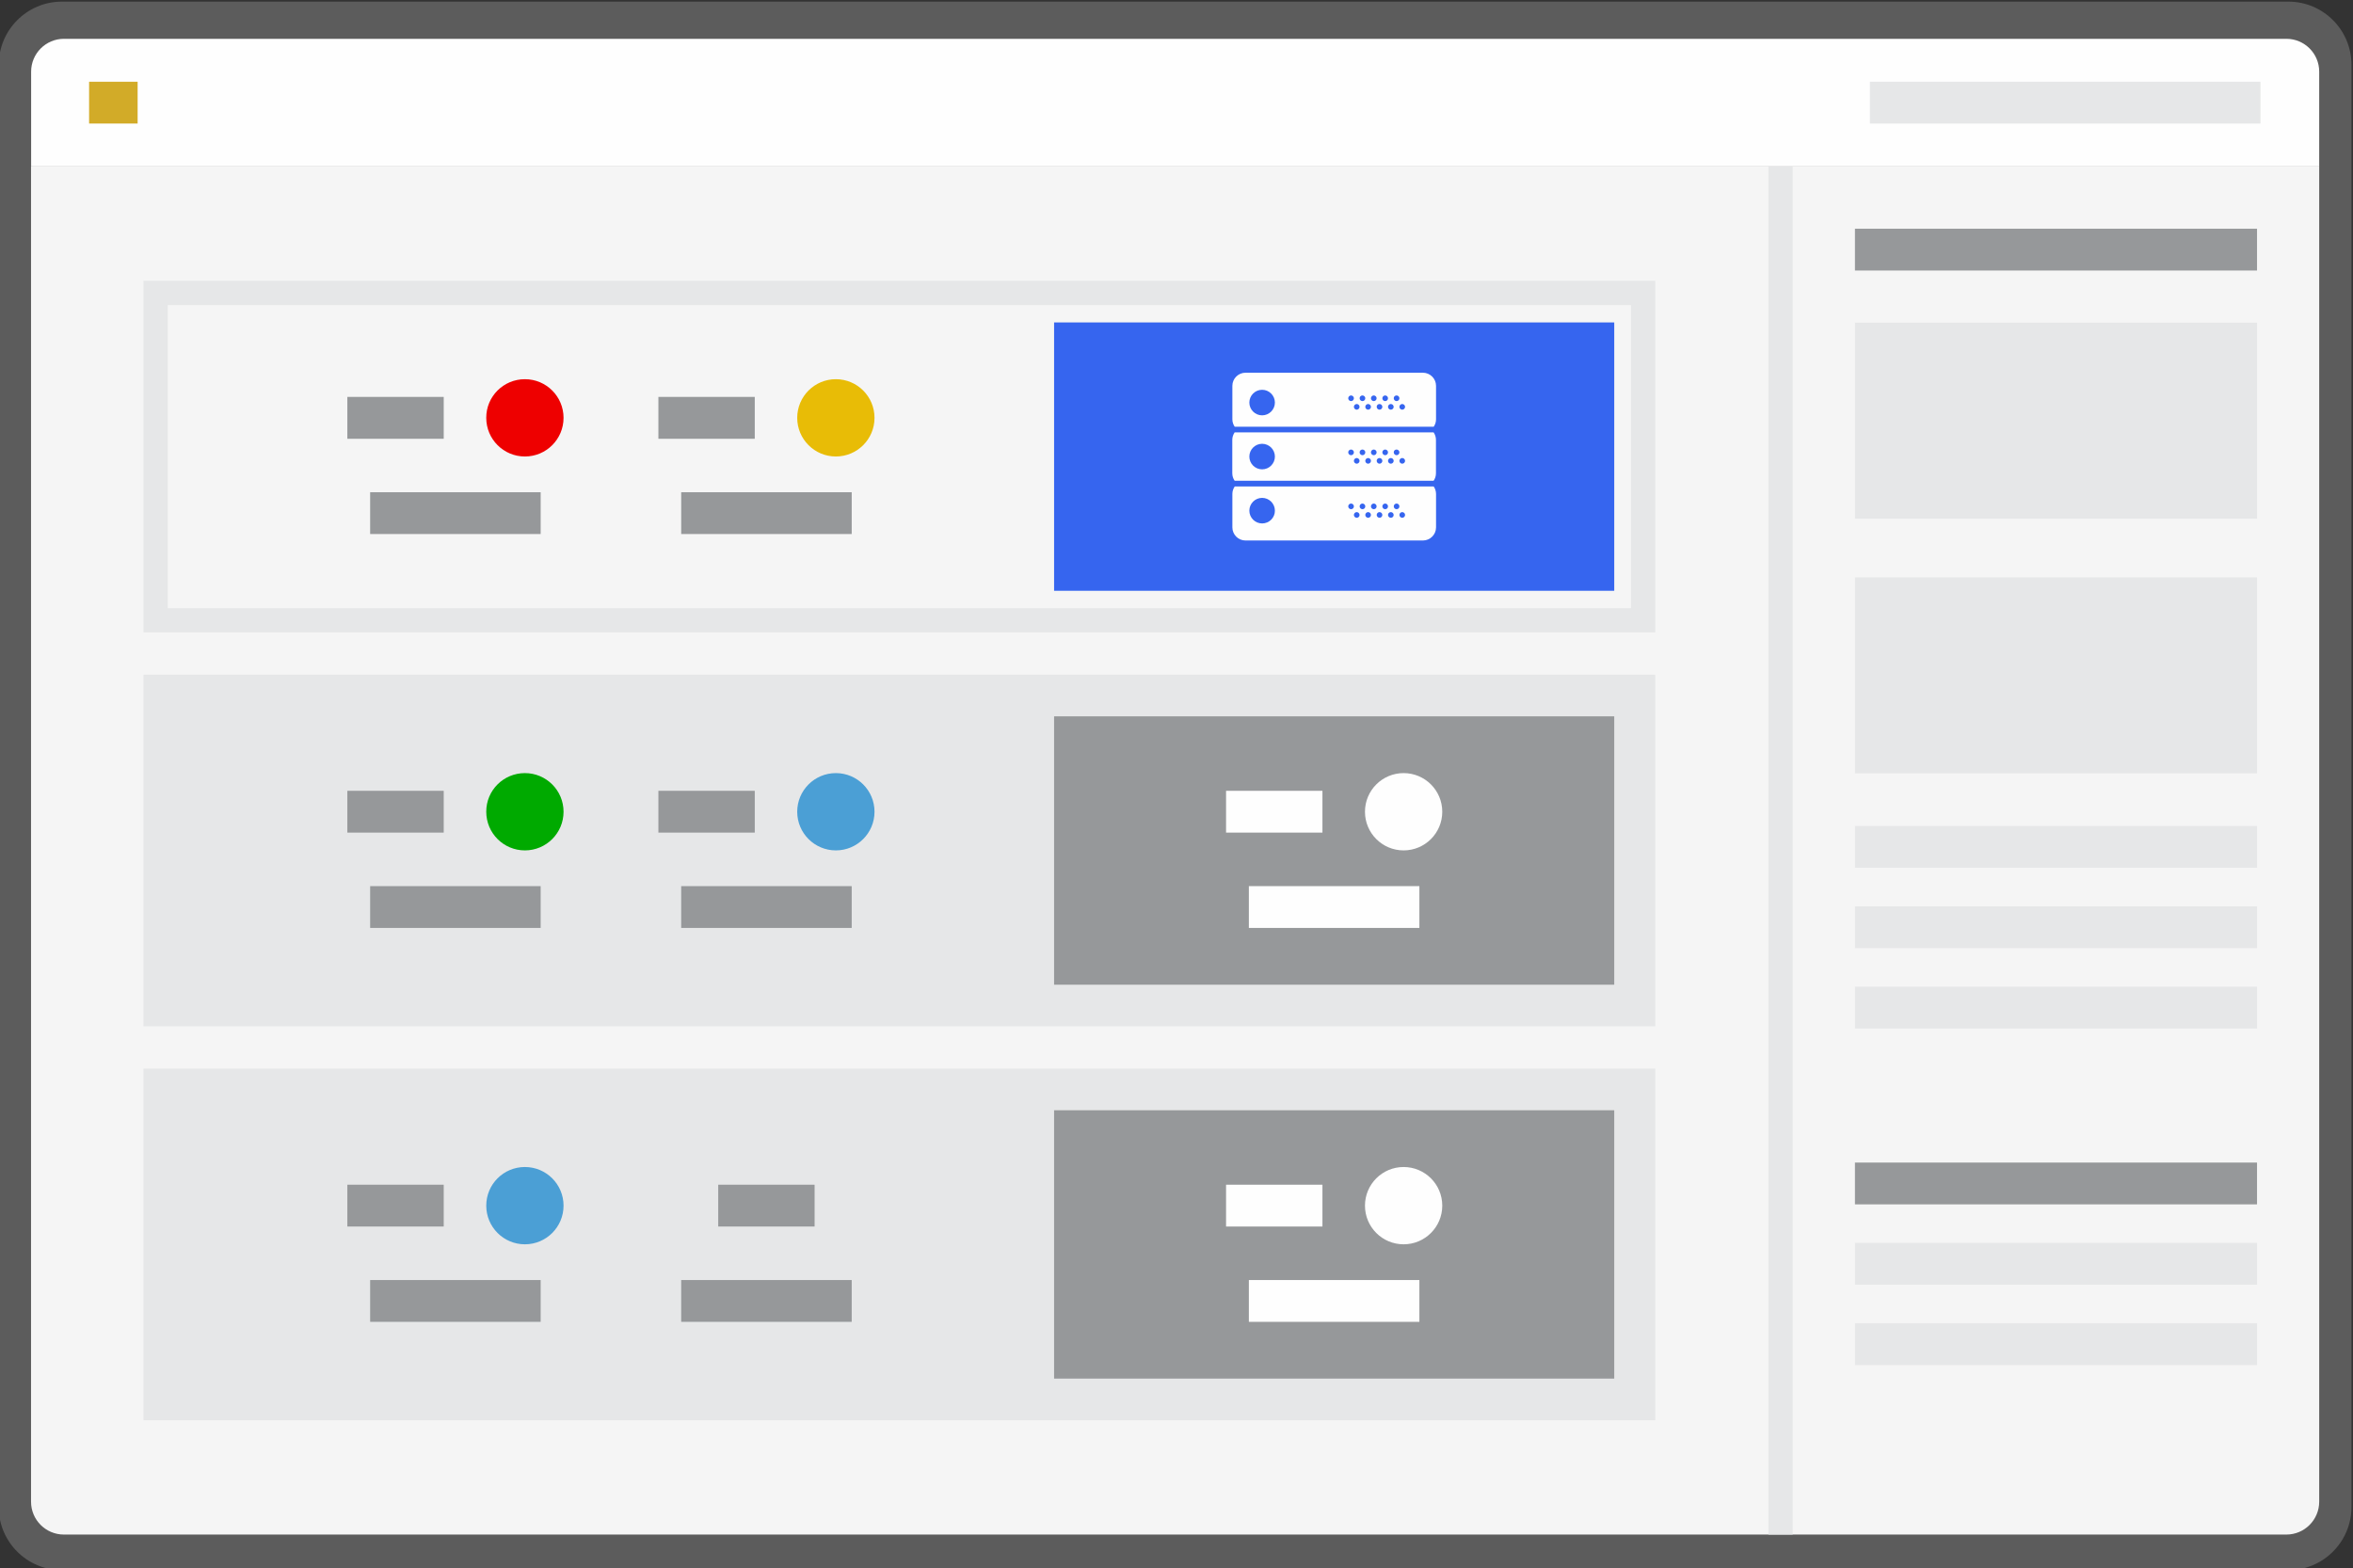 <?xml version="1.0" encoding="utf-8"?>
<!-- Generator: Adobe Illustrator 23.1.0, SVG Export Plug-In . SVG Version: 6.00 Build 0)  -->
<svg version="1.1" id="Layer_1" xmlns="http://www.w3.org/2000/svg" xmlns:xlink="http://www.w3.org/1999/xlink" x="0px" y="0px"
	 viewBox="0 0 291.02 193.97" style="enable-background:new 0 0 291.02 193.97;" xml:space="preserve">
<rect x="0" y="0" width="291.02" height="193.97" fill="#333333" stroke="none"/>
<style type="text/css">
	.st0{fill:#5C5C5C;}
	.st1{fill:#F5F5F5;}
	.st2{fill-rule:evenodd;clip-rule:evenodd;fill:#FEFEFE;}
	.st3{fill-rule:evenodd;clip-rule:evenodd;fill:#E6E7E8;}
	.st4{fill-rule:evenodd;clip-rule:evenodd;fill:#D2AB28;}
	.st5{fill-rule:evenodd;clip-rule:evenodd;fill:#F5F5F5;}
	.st6{fill-rule:evenodd;clip-rule:evenodd;fill:#3665EF;}
	.st7{fill:#FEFEFE;}
	.st8{fill-rule:evenodd;clip-rule:evenodd;fill:#96989A;}
	.st9{fill-rule:evenodd;clip-rule:evenodd;fill:#EE0000;}
	.st10{fill-rule:evenodd;clip-rule:evenodd;fill:#E8BC06;}
	.st11{fill-rule:evenodd;clip-rule:evenodd;fill:#00AA00;}
	.st12{fill-rule:evenodd;clip-rule:evenodd;fill:#4B9FD5;}
	.st13{fill:#E6E7E8;}
</style>
<path class="st0" d="M-0.16,186.39c0,4.31,3.5,7.81,7.81,7.81h275.37c4.31,0,7.81-3.5,7.81-7.81V8.01c0-4.31-3.5-7.81-7.81-7.81
	H7.66c-4.31,0-7.81,3.5-7.81,7.81V186.39z"/>
<path class="st1" d="M282.78,189.8c-91.63,0-183.25,0-274.88,0c-2.24,0-4.06-1.82-4.06-4.06V20.59h283v165.14
	C286.84,187.98,285.02,189.8,282.78,189.8"/>
<path class="st2" d="M3.84,20.59h283V8.86c0-2.24-1.82-4.06-4.06-4.06H7.91c-2.24,0-4.06,1.82-4.06,4.06V20.59z"/>
<rect x="231.27" y="10.11" class="st3" width="48.31" height="5.17"/>
<rect x="11.02" y="10.11" class="st4" width="6" height="5.17"/>
<rect x="20.75" y="37.73" class="st5" width="180.97" height="37.49"/>
<path class="st3" d="M20.75,37.73h180.97v37.49H20.75V37.73z M20.75,34.73h183.97v43.49H17.75V34.73H20.75z"/>
<rect x="130.37" y="39.88" class="st6" width="69.28" height="33.19"/>
<path class="st7" d="M156.1,54.89c0.87,0,1.58,0.71,1.58,1.58c0,0.87-0.71,1.58-1.58,1.58c-0.87,0-1.58-0.71-1.58-1.58
	C154.52,55.6,155.23,54.89,156.1,54.89 M167.1,55.6c0.19,0,0.35,0.16,0.35,0.35c0,0.19-0.16,0.35-0.35,0.35
	c-0.19,0-0.35-0.16-0.35-0.35C166.75,55.75,166.91,55.6,167.1,55.6z M167.8,56.65c0.19,0,0.35,0.16,0.35,0.35
	c0,0.19-0.16,0.35-0.35,0.35c-0.19,0-0.35-0.16-0.35-0.35C167.45,56.81,167.61,56.65,167.8,56.65z M168.51,55.6
	c0.19,0,0.35,0.16,0.35,0.35c0,0.19-0.16,0.35-0.35,0.35c-0.19,0-0.35-0.16-0.35-0.35C168.16,55.75,168.31,55.6,168.51,55.6z
	 M169.21,56.65c0.19,0,0.35,0.16,0.35,0.35c0,0.19-0.16,0.35-0.35,0.35c-0.19,0-0.35-0.16-0.35-0.35
	C168.86,56.81,169.02,56.65,169.21,56.65z M169.91,55.6c0.19,0,0.35,0.16,0.35,0.35c0,0.19-0.16,0.35-0.35,0.35
	c-0.19,0-0.35-0.16-0.35-0.35C169.56,55.75,169.72,55.6,169.91,55.6z M170.62,56.65c0.19,0,0.35,0.16,0.35,0.35
	c0,0.19-0.16,0.35-0.35,0.35s-0.35-0.16-0.35-0.35C170.26,56.81,170.42,56.65,170.62,56.65z M171.32,55.6
	c0.19,0,0.35,0.16,0.35,0.35c0,0.19-0.16,0.35-0.35,0.35c-0.19,0-0.35-0.16-0.35-0.35C170.97,55.75,171.13,55.6,171.32,55.6z
	 M172.02,56.65c0.19,0,0.35,0.16,0.35,0.35c0,0.19-0.16,0.35-0.35,0.35c-0.19,0-0.35-0.16-0.35-0.35
	C171.67,56.81,171.83,56.65,172.02,56.65z M172.73,55.6c0.19,0,0.35,0.16,0.35,0.35c0,0.19-0.16,0.35-0.35,0.35
	c-0.19,0-0.35-0.16-0.35-0.35C172.37,55.75,172.53,55.6,172.73,55.6z M173.43,56.65c0.19,0,0.35,0.16,0.35,0.35
	c0,0.19-0.16,0.35-0.35,0.35c-0.19,0-0.35-0.16-0.35-0.35C173.08,56.81,173.24,56.65,173.43,56.65z M156.1,48.21
	c0.87,0,1.58,0.71,1.58,1.58c0,0.87-0.71,1.58-1.58,1.58c-0.87,0-1.58-0.71-1.58-1.58C154.52,48.92,155.23,48.21,156.1,48.21z
	 M167.1,48.91c0.19,0,0.35,0.16,0.35,0.35c0,0.19-0.16,0.35-0.35,0.35c-0.19,0-0.35-0.16-0.35-0.35
	C166.75,49.07,166.91,48.91,167.1,48.91z M167.8,49.97c0.19,0,0.35,0.16,0.35,0.35c0,0.19-0.16,0.35-0.35,0.35
	c-0.19,0-0.35-0.16-0.35-0.35C167.45,50.13,167.61,49.97,167.8,49.97z M168.51,48.91c0.19,0,0.35,0.16,0.35,0.35
	c0,0.19-0.16,0.35-0.35,0.35c-0.19,0-0.35-0.16-0.35-0.35C168.16,49.07,168.31,48.91,168.51,48.91z M169.21,49.97
	c0.19,0,0.35,0.16,0.35,0.35c0,0.19-0.16,0.35-0.35,0.35c-0.19,0-0.35-0.16-0.35-0.35C168.86,50.13,169.02,49.97,169.21,49.97z
	 M169.91,48.91c0.19,0,0.35,0.16,0.35,0.35c0,0.19-0.16,0.35-0.35,0.35c-0.19,0-0.35-0.16-0.35-0.35
	C169.56,49.07,169.72,48.91,169.91,48.91z M170.62,49.97c0.19,0,0.35,0.16,0.35,0.35c0,0.19-0.16,0.35-0.35,0.35
	s-0.35-0.16-0.35-0.35C170.26,50.13,170.42,49.97,170.62,49.97z M171.32,48.91c0.19,0,0.35,0.16,0.35,0.35
	c0,0.19-0.16,0.35-0.35,0.35c-0.19,0-0.35-0.16-0.35-0.35C170.97,49.07,171.13,48.91,171.32,48.91z M172.02,49.97
	c0.19,0,0.35,0.16,0.35,0.35c0,0.19-0.16,0.35-0.35,0.35c-0.19,0-0.35-0.16-0.35-0.35C171.67,50.13,171.83,49.97,172.02,49.97z
	 M172.73,48.91c0.19,0,0.35,0.16,0.35,0.35c0,0.19-0.16,0.35-0.35,0.35c-0.19,0-0.35-0.16-0.35-0.35
	C172.37,49.07,172.53,48.91,172.73,48.91z M173.43,49.97c0.19,0,0.35,0.16,0.35,0.35c0,0.19-0.16,0.35-0.35,0.35
	c-0.19,0-0.35-0.16-0.35-0.35C173.08,50.13,173.24,49.97,173.43,49.97z M177.32,52.78c0.18-0.26,0.29-0.57,0.29-0.92v-4.14
	c0-0.89-0.73-1.62-1.62-1.62h-21.95c-0.89,0-1.62,0.73-1.62,1.62v4.14c0,0.34,0.11,0.66,0.29,0.92H177.32z M173.43,64.04
	c-0.19,0-0.35-0.16-0.35-0.35c0-0.19,0.16-0.35,0.35-0.35c0.19,0,0.35,0.16,0.35,0.35C173.78,63.88,173.62,64.04,173.43,64.04z
	 M172.73,62.98c-0.19,0-0.35-0.16-0.35-0.35c0-0.19,0.16-0.35,0.35-0.35c0.19,0,0.35,0.16,0.35,0.35
	C173.08,62.83,172.92,62.98,172.73,62.98z M172.02,64.04c-0.19,0-0.35-0.16-0.35-0.35c0-0.19,0.16-0.35,0.35-0.35
	c0.19,0,0.35,0.16,0.35,0.35C172.37,63.88,172.22,64.04,172.02,64.04z M171.32,62.98c-0.19,0-0.35-0.16-0.35-0.35
	c0-0.19,0.16-0.35,0.35-0.35c0.19,0,0.35,0.16,0.35,0.35C171.67,62.83,171.51,62.98,171.32,62.98z M170.62,64.04
	c-0.19,0-0.35-0.16-0.35-0.35c0-0.19,0.16-0.35,0.35-0.35s0.35,0.16,0.35,0.35C170.97,63.88,170.81,64.04,170.62,64.04z
	 M169.91,62.98c-0.19,0-0.35-0.16-0.35-0.35c0-0.19,0.16-0.35,0.35-0.35c0.19,0,0.35,0.16,0.35,0.35
	C170.26,62.83,170.11,62.98,169.91,62.98z M169.21,64.04c-0.19,0-0.35-0.16-0.35-0.35c0-0.19,0.16-0.35,0.35-0.35
	c0.19,0,0.35,0.16,0.35,0.35C169.56,63.88,169.4,64.04,169.21,64.04z M168.51,62.98c-0.19,0-0.35-0.16-0.35-0.35
	c0-0.19,0.16-0.35,0.35-0.35c0.19,0,0.35,0.16,0.35,0.35C168.86,62.83,168.7,62.98,168.51,62.98z M167.8,64.04
	c-0.19,0-0.35-0.16-0.35-0.35c0-0.19,0.16-0.35,0.35-0.35c0.19,0,0.35,0.16,0.35,0.35C168.16,63.88,168,64.04,167.8,64.04z
	 M167.1,62.98c-0.19,0-0.35-0.16-0.35-0.35c0-0.19,0.16-0.35,0.35-0.35c0.19,0,0.35,0.16,0.35,0.35
	C167.45,62.83,167.29,62.98,167.1,62.98z M156.1,64.74c-0.87,0-1.58-0.71-1.58-1.58c0-0.87,0.71-1.58,1.58-1.58
	c0.87,0,1.58,0.71,1.58,1.58C157.69,64.03,156.98,64.74,156.1,64.74z M152.71,60.17c-0.18,0.26-0.29,0.58-0.29,0.92v4.14
	c0,0.89,0.73,1.62,1.62,1.62h21.95c0.89,0,1.62-0.73,1.62-1.62v-4.14c0-0.34-0.11-0.66-0.29-0.92H152.71z M152.41,54.4v4.14
	c0,0.34,0.11,0.66,0.29,0.92h24.61c0.18-0.26,0.29-0.57,0.29-0.92V54.4c0-0.34-0.11-0.66-0.29-0.92h-24.61
	C152.52,53.75,152.41,54.06,152.41,54.4z"/>
<rect x="45.78" y="60.88" class="st8" width="21.09" height="5.17"/>
<rect x="42.96" y="49.09" class="st8" width="11.92" height="5.18"/>
<path class="st9" d="M64.92,46.9c2.64,0,4.78,2.14,4.78,4.78c0,2.64-2.14,4.78-4.78,4.78c-2.64,0-4.78-2.14-4.78-4.78
	C60.13,49.04,62.27,46.9,64.92,46.9"/>
<rect x="84.25" y="60.88" class="st8" width="21.09" height="5.17"/>
<rect x="81.43" y="49.09" class="st8" width="11.92" height="5.18"/>
<path class="st10" d="M103.38,46.9c2.64,0,4.78,2.14,4.78,4.78c0,2.64-2.14,4.78-4.78,4.78c-2.64,0-4.78-2.14-4.78-4.78
	C98.6,49.04,100.74,46.9,103.38,46.9"/>
<rect x="229.42" y="28.29" class="st8" width="49.73" height="5.17"/>
<rect x="229.42" y="102.16" class="st3" width="49.73" height="5.17"/>
<rect x="229.42" y="112.1" class="st3" width="49.73" height="5.17"/>
<rect x="229.42" y="122.04" class="st3" width="49.73" height="5.17"/>
<rect x="229.42" y="143.79" class="st8" width="49.73" height="5.17"/>
<rect x="229.42" y="153.72" class="st3" width="49.73" height="5.17"/>
<rect x="229.42" y="163.66" class="st3" width="49.73" height="5.18"/>
<rect x="229.42" y="39.91" class="st3" width="49.73" height="24.24"/>
<rect x="229.42" y="71.41" class="st3" width="49.73" height="24.24"/>
<rect x="17.75" y="83.45" class="st3" width="186.97" height="43.49"/>
<rect x="130.37" y="88.6" class="st8" width="69.28" height="33.19"/>
<rect x="45.78" y="109.6" class="st8" width="21.09" height="5.17"/>
<rect x="42.96" y="97.81" class="st8" width="11.92" height="5.17"/>
<path class="st11" d="M64.92,95.62c2.64,0,4.78,2.14,4.78,4.78c0,2.64-2.14,4.78-4.78,4.78c-2.64,0-4.78-2.14-4.78-4.78
	C60.13,97.76,62.27,95.62,64.92,95.62"/>
<rect x="84.25" y="109.6" class="st8" width="21.09" height="5.17"/>
<rect x="81.43" y="97.81" class="st8" width="11.92" height="5.17"/>
<path class="st12" d="M103.38,95.62c2.64,0,4.78,2.14,4.78,4.78c0,2.64-2.14,4.78-4.78,4.78c-2.64,0-4.78-2.14-4.78-4.78
	C98.6,97.76,100.74,95.62,103.38,95.62"/>
<rect x="154.46" y="109.6" class="st2" width="21.09" height="5.17"/>
<rect x="151.64" y="97.81" class="st2" width="11.92" height="5.17"/>
<path class="st2" d="M173.6,95.62c2.64,0,4.78,2.14,4.78,4.78c0,2.64-2.14,4.78-4.78,4.78c-2.64,0-4.78-2.14-4.78-4.78
	C168.82,97.76,170.96,95.62,173.6,95.62"/>
<rect x="17.75" y="132.17" class="st3" width="186.97" height="43.49"/>
<rect x="130.37" y="137.32" class="st8" width="69.28" height="33.19"/>
<rect x="45.78" y="158.32" class="st8" width="21.09" height="5.17"/>
<rect x="42.96" y="146.53" class="st8" width="11.92" height="5.17"/>
<path class="st12" d="M64.92,144.34c2.64,0,4.78,2.14,4.78,4.78s-2.14,4.78-4.78,4.78c-2.64,0-4.78-2.14-4.78-4.78
	S62.27,144.34,64.92,144.34"/>
<rect x="84.25" y="158.32" class="st8" width="21.09" height="5.17"/>
<rect x="88.83" y="146.53" class="st8" width="11.92" height="5.17"/>
<rect x="154.46" y="158.32" class="st2" width="21.09" height="5.17"/>
<rect x="151.64" y="146.53" class="st2" width="11.92" height="5.17"/>
<path class="st2" d="M173.6,144.34c2.64,0,4.78,2.14,4.78,4.78s-2.14,4.78-4.78,4.78c-2.64,0-4.78-2.14-4.78-4.78
	S170.96,144.34,173.6,144.34"/>
<rect x="218.72" y="20.59" class="st13" width="3" height="169.21"/>
</svg>
